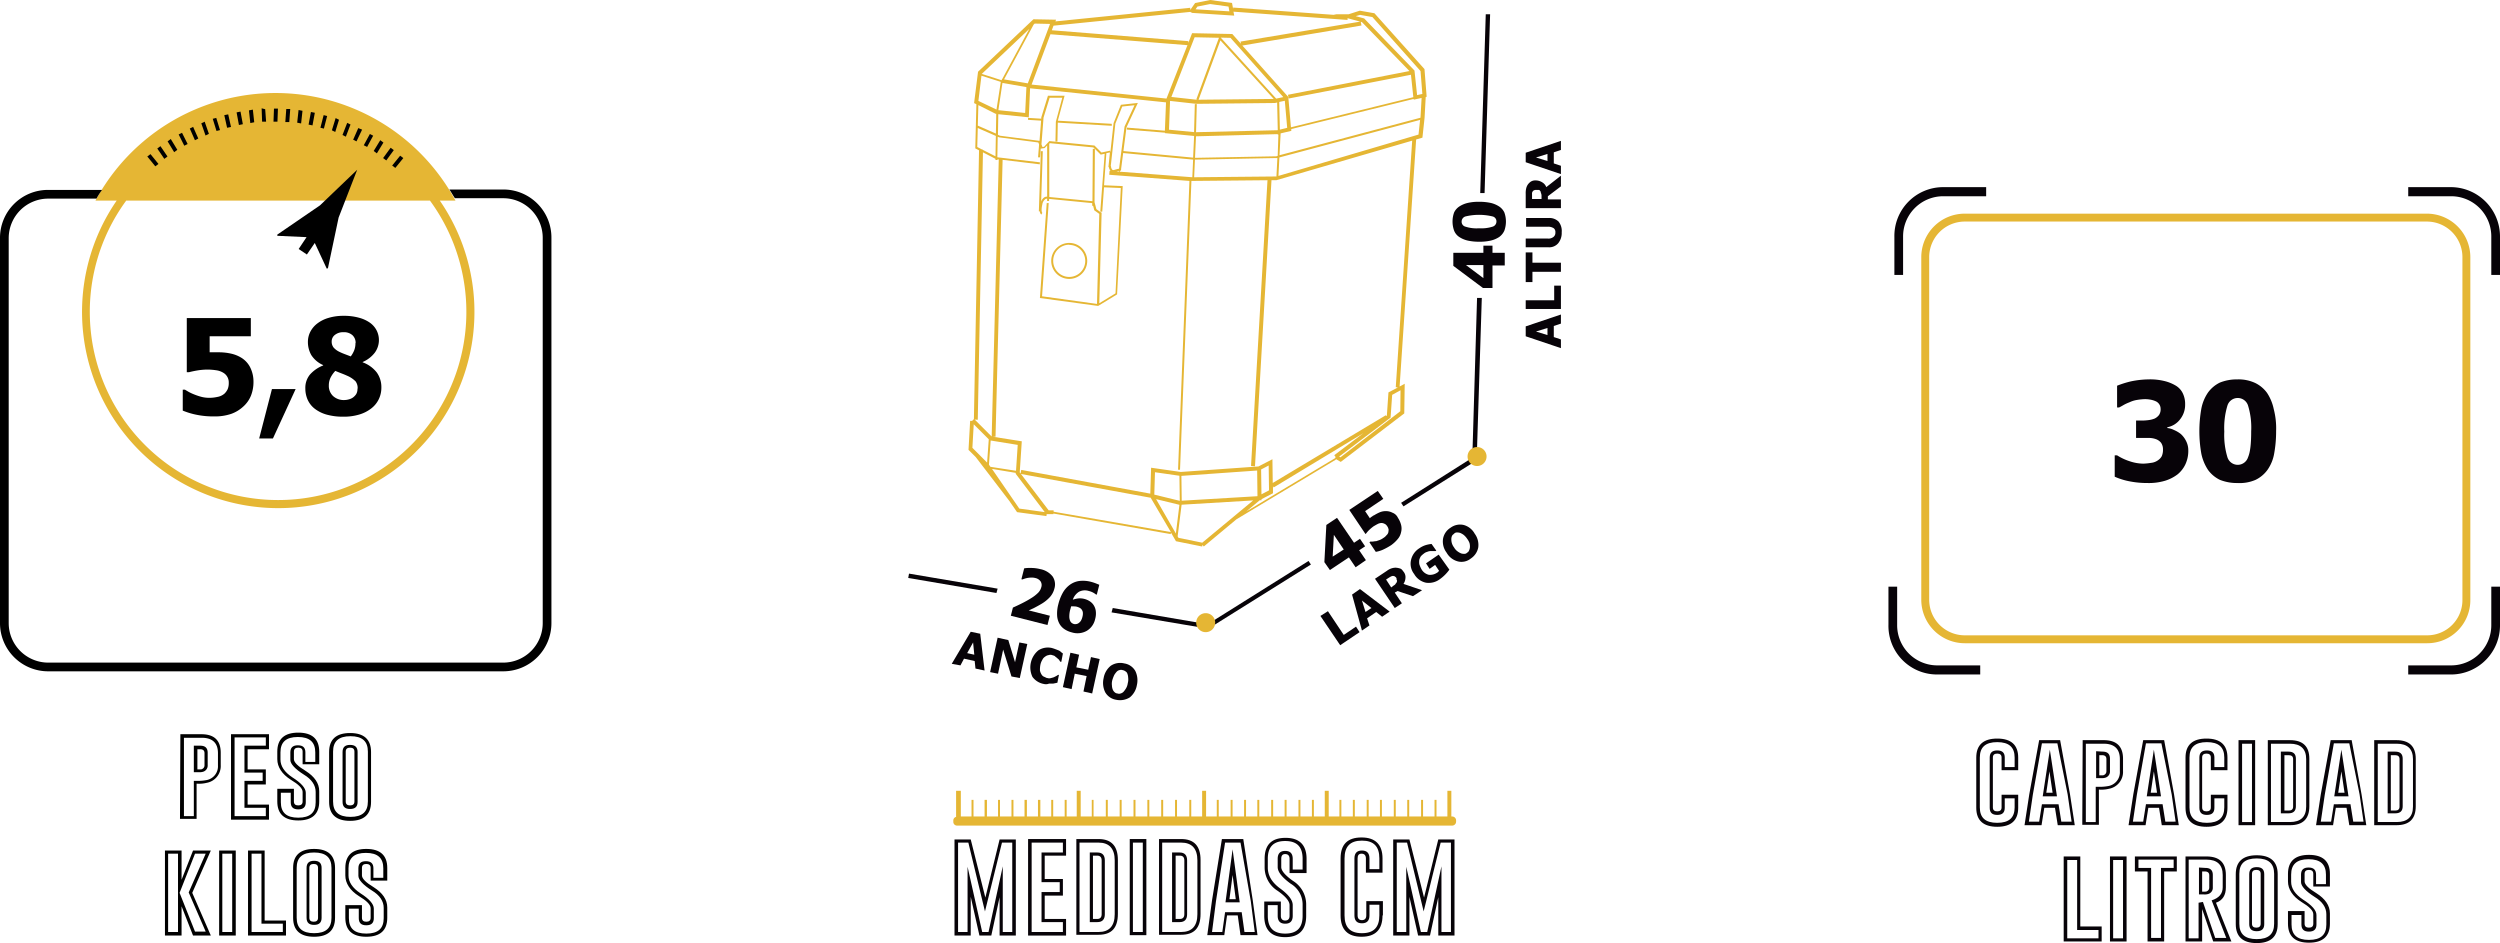<svg id="Capa_1" data-name="Capa 1" xmlns="http://www.w3.org/2000/svg" width="632" height="238.41" viewBox="0 0 632 238.41"><title>medidas-maletas-ALUMINIO</title><polygon points="305.3 157.81 281.3 153.71 281 154.81 305.3 158.91 305.5 158.91 331.4 142.71 330.8 141.81 305.3 157.81" fill="#070308"/><polygon points="372.2 115.71 354.2 127.11 354.8 128.01 373.1 116.51 373.3 116.41 374.6 75.31 373.4 75.31 372.2 115.71" fill="#070308"/><path d="M307.8,161.5a2.4,2.4,0,1,0,2.4,2.4A2.39,2.39,0,0,0,307.8,161.5Z" transform="translate(-3 -6.49)" fill="#e5b634"/><path d="M376.4,119.5a2.4,2.4,0,1,0,2.4,2.4A2.39,2.39,0,0,0,376.4,119.5Z" transform="translate(-3 -6.49)" fill="#e5b634"/><path d="M258.16,133.13l1.95,2.83,7.42,1,.07-.5h1.7v-.15l29.66,5.2.06-.38,1.26,2.18,6.62,1.34.08-.41.34.4,8.25-6.87,25.16-15.1-.11-.18,1.32.77L358,111l.11-7.5-1.29.71L361,41.75l1.59-.46.54-5,.29-5.28.24-.05-.55-7L350.46,9.84l-3.7-.65-2.84.91h-3.79l.71.19L314.74,8.4l0,.4-.28-1.55-5.55-.76-3.78.76L303.9,9l0-.54-34.09,3.44.16-.43-5.72-.11-14,13.26-1,7.93.58.28L249.55,44l.95.49-1.3,68,0-.05-.45.45-.5,0-.41,7.33,1.82,1.81Zm-9-19.38,3.8,3.8-.42,5.88-3.72-3.73Zm10.69,11.75-6.47-1-.37-.55.43-6.1,6.84,1.11Zm-6.07-.47,6,1v.24l7.33,9.68-6.43-.89Zm15.57,10.82,0,.25v-.6h-1.25l-7-9.19,32.73,6,0-.1L299,141Zm52.46-10.68,1.91-1,.09,6.28-1.91,1Zm-1,.27.08,6.49-19.15,1.14-.08-6.28Zm-19.65,1.32.09,6.34h0l-6.44-1.57.17-5.66Zm0,7.34-.9,7.26-5-8.69,5.89,1.43Zm5.77,9.58-6-1.22-.22-.38,1-8L319.8,133Zm33.54-21.34,0,0-22.4,13.44,3.39-2.83.45,0v-.27l2.9-1.5,0-1.77.18.3L347.66,116l-7.36,5.56.36.48ZM357,110.45,341.86,122.1l-.32-.19,13-9.85.4-5.75,2.11-1.16Zm-.63-6L354,105.69l-.4,5.85-.16.12-.12-.19-28.57,17.11-.08-6-3.53,1.83-19.64,1.39-7.5-1.07-.2,6.55-32.63-6-.17.92-.21-.28.52-7.87L254,116.9h.67l1.79-70,9.38,1.13.06-.5-10.77-1.28.09-5.19.35.15,9.92,1.3.19.5-.26,3.25.5,0,.17-2.19,0,0,1-.15.63-.67V56.2a1.34,1.34,0,0,0-.63.13,2,2,0,0,0-.89,1.15l.42-12.77-.5,0-.5,15.2h.23c.08.6.33.78.41.82l.24-.43s-.41-.35,0-2.13a2,2,0,0,1,.8-1.37.68.68,0,0,1,.41-.09v.6h.5v-.54l10.9,1.07v.67h.23l.3,1.15,1.26.9-.58,22.76-13.89-1.93,1.68-23.56-.5,0-1.72,24,14.72,2,4.79-2.92,1.42-27.38-4.72-.2.59-8.12.9-.19-.38,3.72.12,0a1.67,1.67,0,0,0,.41.93l-.24,0-.08,1,20.27,1.56-2.88,73,.5,0,2.88-73h.07l19.16-.18-4.16,72.25,1,.06,4.17-72.32h1.24L360,42.05l-4.15,62.32Zm-100.08-78,0,.15-.09.17-5-1.6,12-11.37-6.83,12.66Zm.13,1,6.05,1.06,0,.11-.31,6.43-6.77-.71Zm6.66,8.7.32-7.25,0-.09,34.37,3.56-.29,7.16-9.59-.78,0,.5,9.61.78v.12l7.37.71-.25,5.48L287,44.68l.78-6,2.87-6.17-4.29.47-1.85,4.64-.8,7.27h0V45l-.09-.42-2.17.47-1.77-1.77-11.29-1.11h-.12l-1.32,1.42-.42.06-.25-.67.53-6.78,1.54-5h3.19l-1.62,6.05-.1,5h.5l.09-4.76,13.65.8,0-.5L270.42,37l1.71-6.31h-4.21l-1.67,5.43-.06.74,0-.37-3.3-.2,0,.5,3.3.2-.4,5.11-10-1.3-.51-.23.09-5.21Zm5.48-21,34.63,2.76-5.3,13.5-34.1-3.54ZM328.8,31.39l30.89-6,.6,5.67-30.94,7.61L328.68,31,317.06,18l30.12-5.06L347,12l.31.09,12,12.36-30.71,6ZM325.63,51.1l-20.75.2.2-4.46,20.68-.4.16,0-.24,4.69ZM286,49.89l.45-.45-.05-.1.54-4.16,17.68,1.66-.2,4.46h0Zm-1.83-4.77h0l.79-7.37,1.74-4.33,3.11-.33-2.52,5.39-1.39,10.67c-.23,0-.61.13-1.25.3a.51.51,0,0,1-.46-.05,1.32,1.32,0,0,1-.32-.91h-.07Zm1.68,4.56,0,.19-.59,0ZM325.7,46l-20.6.39.25-5.44L326,40.4h0v.12h.18L326,45.88ZM298.79,32l6.61.74,19.9-.21.56-.12.16,7-.09,0-20.57.5.19-7.09-.5,0-.19,7.07-6.34-.61ZM306,31.7l5.52-15L325,31.5Zm20.55,7.56-.16-7,1.41-.29.6,6.83Zm.87-8.22-1.8.38L311.6,16l2.47.06Zm-21.69.66h-.24L299.12,31,305,15.91l6.15.13-5.72,15.57ZM281.15,60l.5,0,.45-6.16,4.24.18L285,80.65l-4.1,2.5.59-22.94h-.14l-1.19-.85-.46-1.76.09-13.49,1.47,1.47,1-.22Zm-12.9-17.16.15-.16,11,1.08.36.36h-.5l-.09,13.23-10.91-1.06Zm57.94,8.12.24-4.67L362,36.8l-.4,3.71ZM362.1,36.25v0l-35.64,9.48.28-5.52,2.7-.64,0-.46,30.94-7.61,0,.19,2-.44Zm-15.27-26,3.11.55,12.17,13.65.46,5.79-1.33.29-.66-6.21L347.86,11.15l-2.14-.58ZM305.7,8.15l3.22-.64,4.65.64.22,1.21-8.55-.52ZM303.89,9.5l.49.25,10.63.69-.19-1,28.84,2.09,0-.44,3.19.87L316.62,17l.09.54-2.18-2.45-10.17-.21-.95,2.44,0-.43-34.51-2.75.43-1.16ZM262.83,27.56l-6-1,7.47-13.85.27-.26,3.88.09Zm-11.72-1.93L256,27.19l-1.09,7L250.34,32Zm3.57,9.62.17,0-.09,5-4.57-2,.14-5.19Zm-4.5,3.6,4.57,2L254.66,46,251.5,44.4v-.09h-.18l-1.27-.66Zm0,73.76L251.49,45l3.16,1.64v.3h.5v-.15l.34,0-1.79,70h-.06l-4.24-4.24Z" transform="translate(-3 -6.49)" fill="#e5b634"/><path d="M273.3,77a4.55,4.55,0,1,0-4.55-4.55A4.55,4.55,0,0,0,273.3,77Zm0-8.6a4.05,4.05,0,1,1-4.05,4.05A4.06,4.06,0,0,1,273.3,68.35Z" transform="translate(-3 -6.49)" fill="#e5b634"/><path d="M370.1,212.9h-.2v-6.5h-1v6.5h-2.75v-4.2h-.5v4.2h-2.9v-4.2h-.5v4.2h-3v-4.2h-.5v4.2h-2.9v-4.2h-.5v4.2h-3v-4.2h-.5v4.2H349v-4.2h-.5v4.2h-3v-4.2H345v4.2h-2.9v-4.2h-.5v4.2H338.9v-6.5h-1v6.5h-2.75v-4.2h-.5v4.2h-2.9v-4.2h-.5v4.2h-3v-4.2h-.5v4.2h-2.9v-4.2h-.5v4.2h-3v-4.2h-.5v4.2H318v-4.2h-.5v4.2h-2.9v-4.2h-.5v4.2h-3v-4.2h-.5v4.2H307.9v-6.5h-1v6.5h-2.75v-4.2h-.5v4.2h-3.1v-4.2h-.5v4.2h-3v-4.2h-.5v4.2h-3v-4.2h-.5v4.2h-3v-4.2h-.5v4.2h-3v-4.2h-.5v4.2h-3v-4.2h-.5v4.2h-3.1v-4.2H279v4.2H276.2v-6.5h-1v6.5h-2.55v-4.2h-.5v4.2h-2.9v-4.2h-.5v4.2H266v-4.2h-.6v4.2h-2.8v-4.2H262v4.2h-2.8v-4.2h-.5v4.2h-2.9v-4.2h-.5v4.2h-2.8v-4.2h-.6v4.2h-2.8v-4.2h-.5v4.2H245.9v-6.5h-1.2V213a.94.94,0,0,0-.7,1v.2a.94.94,0,0,0,1,1H370.1a1,1,0,0,0,1-1v-.2A1,1,0,0,0,370.1,212.9Z" transform="translate(-3 -6.49)" fill="#e5b634"/><path d="M388.7,91.5l8.9,3V92.3l-1.8-.6V88.9l1.8-.6V86l-8.9,3Zm5.5-2.1v1.8l-2.9-.9Z" transform="translate(-3 -6.49)" fill="#070308"/><polygon points="392.9 75.91 385.7 75.91 385.7 78.11 394.6 78.11 394.6 72.21 392.9 72.21 392.9 75.91" fill="#070308"/><polygon points="387.4 63.81 385.7 63.81 385.7 71.31 387.4 71.31 387.4 68.71 394.6 68.71 394.6 66.41 387.4 66.41 387.4 63.81" fill="#070308"/><path d="M396.9,68a4.1,4.1,0,0,0,.9-2.8,3.78,3.78,0,0,0-.8-2.7,3.33,3.33,0,0,0-2.5-.9h-5.7v2.2h5.6a2.59,2.59,0,0,1,1.4.4,1.25,1.25,0,0,1,.4,1.1,1.29,1.29,0,0,1-.5,1.1,2,2,0,0,1-1.4.4h-5.6V69h5.7A3,3,0,0,0,396.9,68Z" transform="translate(-3 -6.49)" fill="#070308"/><path d="M397.6,56.9h-3.3v-.8l3.3-2.5V50.9l-3.7,2.9a2.34,2.34,0,0,0-1-1.2,3.1,3.1,0,0,0-1.7-.5,2.13,2.13,0,0,0-1.2.3,3,3,0,0,0-.8.8,3,3,0,0,0-.4,1,5.28,5.28,0,0,0-.1,1.3v3.6h8.9Zm-4.9-.1h-2.4V55.5a.75.75,0,0,1,.1-.5.78.78,0,0,1,.4-.4,1.27,1.27,0,0,1,.6-.1h.6c.2,0,.3.2.4.3s.1.4.2.6a2,2,0,0,1,.1.8Z" transform="translate(-3 -6.49)" fill="#070308"/><path d="M397.6,48.4l-1.8-.6V45l1.8-.6V42.1l-8.9,3v2.4l8.9,3Zm-3.4-1.2-2.9-.9,2.9-.9Z" transform="translate(-3 -6.49)" fill="#070308"/><path d="M246.7,173l2.7.6.2,1.9,2.3.5-1.1-9.3-2.4-.5-4.8,8.1,2.2.4Zm2.3-4.1.3,3.1-1.8-.4Z" transform="translate(-3 -6.49)" fill="#070308"/><polygon points="256.6 167.41 254.9 161.81 252.2 161.21 250.3 169.91 252.3 170.31 253.6 164.21 255.7 171.01 257.8 171.41 259.7 162.81 257.7 162.41 256.6 167.41" fill="#070308"/><path d="M266.9,179.4a2,2,0,0,0,1.3-.1h.8a1.7,1.7,0,0,0,.7-.1c.2,0,.4-.1.6-.1l.4-2h-.2c-.2.1-.3.2-.5.3l-.6.3a6.37,6.37,0,0,1-.7.2,1.39,1.39,0,0,1-.9,0c-.3,0-.5-.2-.8-.3a1.34,1.34,0,0,1-.7-.6,3,3,0,0,1-.4-1,7.08,7.08,0,0,1,.1-1.4,3.92,3.92,0,0,1,.5-1.3,1.85,1.85,0,0,1,.7-.8,1.8,1.8,0,0,1,.9-.4,1.39,1.39,0,0,1,.9,0c.2.1.5.1.7.3s.4.3.6.5.4.3.5.5.2.3.3.4h.2l.4-2.1c-.1-.1-.3-.2-.5-.4a2.09,2.09,0,0,0-.6-.4c-.3-.1-.5-.2-.8-.3a9.44,9.44,0,0,0-.9-.3,4.41,4.41,0,0,0-3.4.6,5.6,5.6,0,0,0-1.5,6.7A4.57,4.57,0,0,0,266.9,179.4Z" transform="translate(-3 -6.49)" fill="#070308"/><polygon points="273.9 174.81 276.1 175.31 278 166.61 275.8 166.11 275.1 169.31 272.1 168.71 272.8 165.51 270.6 165.01 268.7 173.71 270.9 174.21 271.7 170.31 274.7 170.91 273.9 174.81" fill="#070308"/><path d="M290.4,179.7a5.35,5.35,0,0,0-.4-3.6,3.89,3.89,0,0,0-2.8-1.9,4.25,4.25,0,0,0-3.4.6,5.07,5.07,0,0,0-1.8,3.1,5.35,5.35,0,0,0,.4,3.6,3.89,3.89,0,0,0,2.8,1.9,4.68,4.68,0,0,0,3.4-.6A5.07,5.07,0,0,0,290.4,179.7Zm-2.3-.5a3.36,3.36,0,0,1-.5,1.4,5.55,5.55,0,0,1-.6.8,1.61,1.61,0,0,1-.7.4,1.1,1.1,0,0,1-.8,0,1.08,1.08,0,0,1-.7-.3,1.79,1.79,0,0,1-.5-.7,3,3,0,0,1-.2-1,3.44,3.44,0,0,1,.1-1.4,8.93,8.93,0,0,1,.5-1.3,5.55,5.55,0,0,1,.6-.8,1.27,1.27,0,0,1,.7-.4,1.1,1.1,0,0,1,.8,0,1.49,1.49,0,0,1,.7.3,1,1,0,0,1,.5.6,3,3,0,0,1,.2,1A3.44,3.44,0,0,1,288.1,179.2Z" transform="translate(-3 -6.49)" fill="#070308"/><polygon points="342.8 158.41 339.7 160.51 335.7 154.51 333.8 155.71 338.8 163.11 343.7 159.81 342.8 158.41" fill="#070308"/><path d="M344.8,156.8l2.5,9.1,1.9-1.3-.6-1.8,2.3-1.6,1.5,1.2,1.9-1.3-7.5-5.7Zm4.9,3.4-1.5,1-.9-2.9Z" transform="translate(-3 -6.49)" fill="#070308"/><path d="M357.8,151c-.3-.4-.5-.7-.9-.8a4.25,4.25,0,0,0-1.1-.2,3.59,3.59,0,0,0-1.1.2,4.07,4.07,0,0,0-1.1.6l-3,2,5,7.4,1.8-1.2-1.8-2.7.7-.4,3.9,1.3,2.3-1.5-4.7-1.6a3,3,0,0,0,.5-1.5A2.15,2.15,0,0,0,357.8,151Zm-1.7,2.6c0,.2-.2.3-.3.5s-.3.3-.6.5l-.5.4-1.3-2,.6-.4c.2-.1.3-.2.5-.3a1.69,1.69,0,0,1,.5-.2,1.08,1.08,0,0,1,.6.1c.1.1.3.2.4.4s0,.3.1.5A.45.45,0,0,1,356.1,153.6Z" transform="translate(-3 -6.49)" fill="#070308"/><path d="M362.2,147.1a5.72,5.72,0,0,1,.8-.7,2,2,0,0,1,.8-.4,2.35,2.35,0,0,1,.8-.2h1.3l.2-.1-1.2-1.7a8,8,0,0,0-1.5.3,5.89,5.89,0,0,0-1.6.8,4.68,4.68,0,0,0-2.1,3,4.2,4.2,0,0,0,.8,3.5,4.51,4.51,0,0,0,3,2.2,4.67,4.67,0,0,0,3.5-.9,10.18,10.18,0,0,0,2.4-2.4l-2.7-3.8-3.2,2.2.9,1.4,1.4-1,1,1.5c0,.1-.1.1-.2.2s-.1.2-.2.2a3.22,3.22,0,0,1-2.2.6,2.92,2.92,0,0,1-1.9-1.5,6.12,6.12,0,0,1-.5-1.2,4,4,0,0,1,0-1.1A3.55,3.55,0,0,1,362.2,147.1Z" transform="translate(-3 -6.49)" fill="#070308"/><path d="M373,139.2a4.05,4.05,0,0,0-3.3.7,4.11,4.11,0,0,0-1.9,2.8,4.67,4.67,0,0,0,.9,3.5,4.6,4.6,0,0,0,2.8,2.2,3.72,3.72,0,0,0,3.3-.7,4.34,4.34,0,0,0,1.9-2.8,4.77,4.77,0,0,0-.9-3.5A4.51,4.51,0,0,0,373,139.2Zm1.4,6.4a1,1,0,0,1-.5.6.91.91,0,0,1-.7.3,2.49,2.49,0,0,1-.8-.1,4.05,4.05,0,0,1-.9-.5,3,3,0,0,1-.9-1,3.38,3.38,0,0,1-.6-1.2,3.75,3.75,0,0,1-.1-1,1.88,1.88,0,0,1,.2-.8c.1-.2.3-.3.5-.5a.91.91,0,0,1,.7-.3,2.49,2.49,0,0,1,.8.1,4.05,4.05,0,0,1,.9.5,4.5,4.5,0,0,1,.9,1,4.07,4.07,0,0,1,.6,1.1,3.4,3.4,0,0,1,.1,1A2.35,2.35,0,0,1,374.4,145.6Z" transform="translate(-3 -6.49)" fill="#070308"/><polygon points="376.7 3.61 375.6 3.61 374.2 48.81 375.3 48.81 376.7 3.61" fill="#070308"/><polygon points="252.2 148.81 229.8 145.01 229.6 146.11 251.9 149.91 252.2 148.81" fill="#070308"/><path d="M252.1,233.4l-3.7-14.7h-4.1V243h4.1v-9.8l2.2,9.8h3l2.1-9.7V243h4.1V218.7h-4.1Zm6.8-13.9v22.6h-2.4V225.5l-3.6,16.6h-1.6l-3.7-16.5v16.5h-2.4V219.5h2.6l4.2,17.4,4.3-17.4Z" transform="translate(-3 -6.49)" fill="#070308"/><path d="M262.9,243h9.6v-4.2h-5.4v-5.9h4.6v-4.2h-4.6v-5.9h5.4v-4.2h-9.6Zm.9-23.5h7.9V222h-5.4v7.5h4.6V232h-4.6v7.6h5.4v2.5h-7.9Z" transform="translate(-3 -6.49)" fill="#070308"/><path d="M280.7,218.6h-5.6v24.2h5.6c3.3,0,4.9-1.7,4.9-5.3V223.9C285.6,220.4,284,218.6,280.7,218.6Zm4.1,19c0,3-1.4,4.5-4.1,4.5h-4.8V219.5h4.8c2.7,0,4.1,1.5,4.1,4.5Z" transform="translate(-3 -6.49)" fill="#070308"/><path d="M280.4,222h-1.9v17.6h1.9c1.3,0,1.9-.7,1.9-2V224C282.3,222.7,281.7,222,280.4,222Zm1.1,15.6c0,.8-.4,1.2-1.1,1.2h-1.1v-16h1.1c.7,0,1.1.4,1.1,1.2Z" transform="translate(-3 -6.49)" fill="#070308"/><path d="M288.6,242.9h4.2V218.6h-4.2Zm.8-23.4h2.5v22.6h-2.5Z" transform="translate(-3 -6.49)" fill="#070308"/><path d="M301.6,218.6H296v24.2h5.6c3.3,0,4.9-1.7,4.9-5.3V223.9C306.5,220.4,304.9,218.6,301.6,218.6Zm4.1,19c0,3-1.4,4.5-4.1,4.5h-4.8V219.5h4.8c2.7,0,4.1,1.5,4.1,4.5Z" transform="translate(-3 -6.49)" fill="#070308"/><path d="M301.2,222h-1.9v17.6h1.9c1.3,0,1.9-.7,1.9-2V224C303.1,222.7,302.5,222,301.2,222Zm1.2,15.6c0,.8-.4,1.2-1.1,1.2h-1.1v-16h1.1c.7,0,1.1.4,1.1,1.2Z" transform="translate(-3 -6.49)" fill="#070308"/><path d="M312.8,234.6h3.6l-1.8-13.4Zm2.6-.8h-1.6l.8-6.1Z" transform="translate(-3 -6.49)" fill="#070308"/><path d="M317.3,218.6h-5.4l-2.5,15.5-1.2,8.8h4.3l.7-5h2.7l.7,5h4.3l-1.2-8.8Zm.3,23.5-.7-5h-4.2l-.7,5h-2.6l1-7.8,2.3-14.8h3.9l2.6,14.8,1,7.8Z" transform="translate(-3 -6.49)" fill="#070308"/><path d="M328,218.3c-3.5,0-5.3,1.7-5.3,5.3v2.3a7,7,0,0,0,3.3,5.8q3,2.1,3,3.6V238c0,.8-.4,1.2-1.1,1.2s-1.1-.4-1.1-1.2v-3.6h-4.2V238c0,3.6,1.8,5.4,5.3,5.4s5.3-1.8,5.3-5.4v-3a7,7,0,0,0-3.3-5.8c-2-1.4-3-2.6-3-3.5v-2.1c0-.8.3-1.2,1-1.2s1.1.4,1.1,1.2v3.6h4.3v-3.6C333.3,220.1,331.5,218.3,328,218.3Zm4.3,8h-2.5v-2.7c0-1.3-.6-2-1.9-2s-1.9.7-1.9,2v2.1q0,1.8,3.3,4.2a6.11,6.11,0,0,1,3,5.1v3c0,3-1.4,4.5-4.4,4.5s-4.4-1.5-4.4-4.5v-2.7H326V238c0,1.3.6,2,1.9,2s1.9-.7,1.9-2v-2.7c0-1.3-1.1-2.7-3.3-4.3-2-1.5-3-3.2-3-5.2v-2.2c0-3,1.4-4.5,4.4-4.5s4.4,1.5,4.4,4.5Z" transform="translate(-3 -6.49)" fill="#070308"/><path d="M348.4,237.9c0,.8-.4,1.2-1.1,1.2s-1.1-.4-1.1-1.2V223.5c0-.8.3-1.2,1-1.2s1.1.4,1.1,1.2v3.6h4.2v-3.6c0-3.5-1.8-5.3-5.3-5.3s-5.3,1.7-5.3,5.3v14.4c0,3.6,1.8,5.4,5.3,5.4s5.3-1.8,5.3-5.4h.1v-3.6h-4.2Zm.8,0v-2.7h2.5v2.7c0,3-1.4,4.5-4.4,4.5s-4.4-1.5-4.4-4.5V223.5c0-3,1.4-4.5,4.4-4.5s4.4,1.5,4.4,4.5v2.7h-2.5v-2.7c0-1.3-.6-2-1.9-2s-1.9.7-1.9,2v14.4c0,1.3.6,2,1.9,2S349.2,239.2,349.2,237.9Z" transform="translate(-3 -6.49)" fill="#070308"/><path d="M363,233.4l-3.7-14.7h-4.1V243h4.1v-9.8l2.2,9.8h3l2.1-9.7V243h4.1V218.7h-4.1Zm6.8-13.9v22.6h-2.4V225.5l-3.6,16.6h-1.6l-3.7-16.5v16.5h-2.4V219.5h2.6l4.2,17.4,4.3-17.4Z" transform="translate(-3 -6.49)" fill="#070308"/><path d="M380.3,68.6H378v1.8h-7.6v3.3l7.5,5.6h2.4V73.6h3.1V70.4h-3.1ZM378,76.8l-4.4-3.3H378Z" transform="translate(-3 -6.49)" fill="#070308"/><path d="M382,58.7a6.67,6.67,0,0,0-2.1-.9,13.86,13.86,0,0,0-3-.3,12.31,12.31,0,0,0-2.9.3,6.67,6.67,0,0,0-2.1.9,3.74,3.74,0,0,0-1.3,1.5,6.81,6.81,0,0,0,0,4.6,3.44,3.44,0,0,0,1.3,1.6,6.67,6.67,0,0,0,2.1.9,13.22,13.22,0,0,0,3,.3,12.31,12.31,0,0,0,2.9-.3,6.67,6.67,0,0,0,2.1-.9,4,4,0,0,0,1.3-1.6,6.81,6.81,0,0,0,0-4.6A3.74,3.74,0,0,0,382,58.7Zm-1.7,5.1a9.43,9.43,0,0,1-3.4.4,9.09,9.09,0,0,1-3.4-.4,1.27,1.27,0,0,1-1-1.3,1.35,1.35,0,0,1,1-1.3,14.65,14.65,0,0,1,6.8,0,1.27,1.27,0,0,1,1,1.3A1.35,1.35,0,0,1,380.3,63.8Z" transform="translate(-3 -6.49)" fill="#070308"/><path d="M344,147.4l1.7,2.5,2.6-1.8-1.7-2.5,1.5-1-1.3-1.9-1.5,1-4.3-6.3-2.7,1.8-.5,9.4,1.4,2Zm-3.8-5.7,2.5,3.7-2.8,1.8Z" transform="translate(-3 -6.49)" fill="#070308"/><path d="M348.4,141.3a6.47,6.47,0,0,1,.8-.9,10.63,10.63,0,0,1,1.1-.9c.2-.1.5-.3.9-.5a2.28,2.28,0,0,1,1.1-.3,1.85,1.85,0,0,1,.7.2,1.33,1.33,0,0,1,.6.5,2,2,0,0,1,.4.8c.1.2,0,.5,0,.7a1.38,1.38,0,0,1-.5.9,2.7,2.7,0,0,1-.8.7,4.05,4.05,0,0,1-.9.5l-.9.3c-.4,0-.7.1-.9.1h-.6l-.2.2,1.6,2.4a7.67,7.67,0,0,0,1.7-.5,16.37,16.37,0,0,0,2.2-1.2,8.83,8.83,0,0,0,1.7-1.6,3.81,3.81,0,0,0,.8-1.7,3.65,3.65,0,0,0,0-1.8,5.83,5.83,0,0,0-.8-1.8,2.45,2.45,0,0,0-1.4-1.3,3.53,3.53,0,0,0-1.7-.4,4,4,0,0,0-1.5.3,10.93,10.93,0,0,0-1.5.8c-.2,0-.3.2-.5.3s-.4.3-.5.4l-1.2-1.8,4.6-3.1-1.4-2-7.2,4.8,4.1,6.1Z" transform="translate(-3 -6.49)" fill="#070308"/><g style="isolation:isolate"><path d="M267.8,164.5l-9.26-2.35.52-2.06c.94-.42,1.8-.83,2.56-1.22s1.45-.78,2.05-1.16a9.33,9.33,0,0,0,1.77-1.37,3.13,3.13,0,0,0,.8-1.41,1.73,1.73,0,0,0-.19-1.48,2.17,2.17,0,0,0-1.34-.84,3.4,3.4,0,0,0-.94-.11,6.41,6.41,0,0,0-.95.08,6.25,6.25,0,0,0-.83.21l-.54.19-.24-.06.7-2.75a8.66,8.66,0,0,1,1.8-.1,9.49,9.49,0,0,1,2.25.29,5.23,5.23,0,0,1,3.14,1.86,3.61,3.61,0,0,1,.44,3.1,5,5,0,0,1-1.08,2.06,9.34,9.34,0,0,1-2.32,1.85c-.64.38-1.25.7-1.82,1l-1.26.57,5.34,1.35Z" transform="translate(-3 -6.49)" fill="#070308"/><path d="M279.85,163a4.6,4.6,0,0,1-2.09,2.95,4.76,4.76,0,0,1-3.79.41,5.88,5.88,0,0,1-1.88-.82,4,4,0,0,1-1.23-1.31,4.8,4.8,0,0,1-.62-2.15,9,9,0,0,1,.31-2.85,11.61,11.61,0,0,1,1.11-2.86,6.38,6.38,0,0,1,1.74-2,5.32,5.32,0,0,1,2.38-1,7.92,7.92,0,0,1,3.08.22,10.86,10.86,0,0,1,1.22.4c.4.16.68.27.82.34l-.63,2.49-.23-.06a4.89,4.89,0,0,0-.66-.44,4.51,4.51,0,0,0-1.13-.43,3.22,3.22,0,0,0-2.48.2,3.73,3.73,0,0,0-1.56,2,6.88,6.88,0,0,1,1.42-.32,4.37,4.37,0,0,1,1.5.13,4.68,4.68,0,0,1,1.23.51,3.45,3.45,0,0,1,.93.8,3.63,3.63,0,0,1,.7,1.57A5.08,5.08,0,0,1,279.85,163Zm-4.16,1a2.43,2.43,0,0,0,.55-.56,3.64,3.64,0,0,0,.41-1.06,3.06,3.06,0,0,0,.1-1,1.56,1.56,0,0,0-.82-1.24,4.25,4.25,0,0,0-.73-.28,3.22,3.22,0,0,0-.71-.08,4.11,4.11,0,0,0-.71,0,2.83,2.83,0,0,1-.08.28c0,.13-.08.29-.13.49a6.6,6.6,0,0,0-.25,1.79,2.81,2.81,0,0,0,.22,1.12,1.34,1.34,0,0,0,.41.52,1.82,1.82,0,0,0,.56.27,1.65,1.65,0,0,0,.59,0A1.31,1.31,0,0,0,275.69,164Z" transform="translate(-3 -6.49)" fill="#070308"/></g><path d="M616.6,169.1H499.7a11,11,0,0,1-11-11V71.5a11,11,0,0,1,11-11H616.5a11,11,0,0,1,11,11V158a10.89,10.89,0,0,1-10.9,11.1ZM499.7,62.5a9,9,0,0,0-9,9v86.6a9,9,0,0,0,9,9H616.6a8.91,8.91,0,0,0,8.9-9.08V71.5a9,9,0,0,0-9-9Z" transform="translate(-3 -6.49)" fill="#e5b634"/><path d="M622.8,53.8h-11v2.3h11a10.16,10.16,0,0,1,10,10.3V76H635V66.4A12.47,12.47,0,0,0,622.8,53.8Z" transform="translate(-3 -6.49)" fill="#070308"/><path d="M556.2,120.4a5.14,5.14,0,0,0-.6-2.5,5.86,5.86,0,0,0-1.3-1.7,7.54,7.54,0,0,0-1.7-1,4.8,4.8,0,0,0-1.7-.5v-.2a5.3,5.3,0,0,0,3.3-2.1,5.86,5.86,0,0,0,1.2-3.7,6.09,6.09,0,0,0-.6-2.8,4.56,4.56,0,0,0-1.9-2,10.23,10.23,0,0,0-2.8-1.1,15.09,15.09,0,0,0-3.9-.4,23,23,0,0,0-4.5.5,24.63,24.63,0,0,0-3.5,1.1v5.5h.5c.2-.1.6-.3,1.1-.6a10.09,10.09,0,0,1,1.5-.7,7,7,0,0,1,1.9-.6,13.66,13.66,0,0,1,1.9-.2,7.08,7.08,0,0,1,1.4.1,5.73,5.73,0,0,1,1.4.4,2.08,2.08,0,0,1,1.3,1.9,2.54,2.54,0,0,1-.4,1.6,3.13,3.13,0,0,1-1.1.9,6.22,6.22,0,0,1-1.6.4,13.42,13.42,0,0,1-2.1.1h-1v4.4h3.1a5.41,5.41,0,0,1,1.9.3,3,3,0,0,1,1.3.9,2.86,2.86,0,0,1,.5,1.7,4,4,0,0,1-.3,1.7,2.84,2.84,0,0,1-.9,1,3.59,3.59,0,0,1-1.8.7,15,15,0,0,1-2,.2,11.09,11.09,0,0,1-3.4-.6,13.54,13.54,0,0,1-3.2-1.5h-.6V127a17,17,0,0,0,3.4,1.1,23.4,23.4,0,0,0,5,.5,14.18,14.18,0,0,0,4.4-.6,10.1,10.1,0,0,0,3.1-1.6,7.27,7.27,0,0,0,2-2.6A8,8,0,0,0,556.2,120.4Z" transform="translate(-3 -6.49)" fill="#070308"/><path d="M561.2,125.3a8.06,8.06,0,0,0,3,2.5,11.69,11.69,0,0,0,4.5.8,10.08,10.08,0,0,0,4.5-.8,8.06,8.06,0,0,0,3-2.5,10.15,10.15,0,0,0,1.7-4.1,31,31,0,0,0,.5-5.7,19.25,19.25,0,0,0-.6-5.6,11.78,11.78,0,0,0-1.7-4.1,8.06,8.06,0,0,0-3-2.5,10,10,0,0,0-4.5-.9,11.52,11.52,0,0,0-4.4.8,8.06,8.06,0,0,0-3,2.5,10.78,10.78,0,0,0-1.7,4.1,32.74,32.74,0,0,0,0,11.4A11.78,11.78,0,0,0,561.2,125.3Zm4.9-16.3a2.73,2.73,0,0,1,5.2,0,18.92,18.92,0,0,1,.8,6.5c0,3-.2,5.2-.8,6.6a2.73,2.73,0,0,1-5.2,0,19.33,19.33,0,0,1-.8-6.5A19.61,19.61,0,0,1,566.1,109Z" transform="translate(-3 -6.49)" fill="#070308"/><path d="M484.1,66.4a10.16,10.16,0,0,1,10-10.3h11V53.8h-11a12.34,12.34,0,0,0-12.2,12.6V76h2.2Z" transform="translate(-3 -6.49)" fill="#070308"/><path d="M632.8,154.8v9.6a10.16,10.16,0,0,1-10,10.3h-11V177h11A12.4,12.4,0,0,0,635,164.4v-9.6Z" transform="translate(-3 -6.49)" fill="#070308"/><path d="M503.6,174.7h-11a10.16,10.16,0,0,1-10-10.3v-9.6h-2.2v9.6A12.28,12.28,0,0,0,492.6,177h11Z" transform="translate(-3 -6.49)" fill="#070308"/><path d="M507.9,193.2c-3.5,0-5.3,1.6-5.3,4.8v12.7c0,3.2,1.8,4.8,5.3,4.8s5.3-1.6,5.3-4.8v-3.3H509v3.2c0,.7-.4,1-1.1,1s-1.1-.3-1.1-1V198c0-.7.4-1,1.1-1s1.1.3,1.1,1v3.2h4.2V198C513.2,194.8,511.4,193.2,507.9,193.2Zm4.4,7.2h-2.5V198c0-1.2-.6-1.8-1.9-1.8s-1.9.6-1.9,1.8v12.7c0,1.2.6,1.8,1.9,1.8s1.9-.6,1.9-1.8v-2.4h2.5v2.3c0,2.6-1.4,3.9-4.4,3.9s-4.4-1.3-4.4-3.9V198c0-2.6,1.4-3.9,4.4-3.9s4.4,1.3,4.4,3.9Z" transform="translate(-3 -6.49)" fill="#070308"/><path d="M526.3,207.3l-2.5-13.7h-5.3L516,207.3l-1.2,7.8h4.3l.7-4.4h2.7l.7,4.4h4.3Zm-2.9,2.5h-4.2l-.7,4.4h-2.6l1-6.8,2.3-13h3.9l2.6,12.9,1,6.9h-2.6Z" transform="translate(-3 -6.49)" fill="#070308"/><path d="M519.4,207.8H523L521.2,196Zm.9-.9.8-5.4.8,5.4Z" transform="translate(-3 -6.49)" fill="#070308"/><path d="M534.5,196.5l-1.6-.1v6.8h1.2a3.11,3.11,0,0,0,1.1-.1,1.63,1.63,0,0,0,1.2-1.7v-3.1C536.4,197.1,535.8,196.5,534.5,196.5Zm1,5a1,1,0,0,1-.6.9c-.1.1-.4.1-.8.1h-.4v-5.1h.7c.7,0,1.1.3,1.1,1Z" transform="translate(-3 -6.49)" fill="#070308"/><path d="M539.7,201.4v-3.1c0-3.1-1.6-4.7-4.9-4.7h-5.3l-.1,21.4h4.2v-8.9h.1a7.89,7.89,0,0,0,2.4-.2A4.32,4.32,0,0,0,539.7,201.4Zm-3.7,3.8a11.8,11.8,0,0,1-2.2.2h-1v8.9h-2.5V194.5h4.5c2.7,0,4.1,1.3,4.1,3.9v3.1A3.54,3.54,0,0,1,536,205.2Z" transform="translate(-3 -6.49)" fill="#070308"/><path d="M545.7,207.8h3.6L547.5,196Zm1-.9.8-5.4.8,5.4Z" transform="translate(-3 -6.49)" fill="#070308"/><path d="M550.1,193.6h-5.3l-2.5,13.7-1.2,7.8h4.3l.7-4.4h2.7l.7,4.4h4.3l-1.2-7.8Zm.3,20.6-.7-4.4h-4.2l-.7,4.4h-2.6l1-6.8,2.3-13h3.9l2.6,12.9,1,6.9Z" transform="translate(-3 -6.49)" fill="#070308"/><path d="M555.5,210.7c0,3.2,1.8,4.8,5.3,4.8s5.3-1.6,5.3-4.8v-3.3h-4.2v3.2c0,.7-.4,1-1.1,1s-1.1-.3-1.1-1V198c0-.7.4-1,1.1-1s1.1.3,1.1,1v3.2h4.2V198c0-3.2-1.8-4.8-5.3-4.8s-5.3,1.6-5.3,4.8Zm1-12.7c0-2.6,1.4-3.9,4.4-3.9s4.4,1.3,4.4,3.9v2.4h-2.5V198c0-1.2-.6-1.8-1.9-1.8s-1.9.6-1.9,1.8v12.7c0,1.2.6,1.8,1.9,1.8s1.9-.6,1.9-1.8v-2.4h2.5v2.3c0,2.6-1.4,3.9-4.4,3.9s-4.4-1.3-4.4-3.9Z" transform="translate(-3 -6.49)" fill="#070308"/><path d="M573.1,215.1V193.6h-4.2v21.5Zm-3.3-20.6h2.5v19.8h-2.5Z" transform="translate(-3 -6.49)" fill="#070308"/><path d="M576.3,215.1h5.6c3.3,0,4.9-1.6,4.9-4.8v-12c0-3.1-1.6-4.7-4.9-4.7h-5.6Zm.8-20.6h4.8c2.7,0,4.1,1.3,4.1,3.9v12c0,2.6-1.4,3.9-4.1,3.9h-4.8Z" transform="translate(-3 -6.49)" fill="#070308"/><path d="M583.4,210.3v-12c0-1.2-.6-1.8-1.9-1.8h-1.9v15.6h1.9C582.8,212.1,583.4,211.5,583.4,210.3Zm-.7.1c0,.7-.4,1-1.1,1h-1.1v-14h1.1c.7,0,1.1.3,1.1,1Z" transform="translate(-3 -6.49)" fill="#070308"/><path d="M597.5,193.6h-5.3l-2.5,13.7-1.2,7.8h4.3l.7-4.4h2.7l.7,4.4h4.3l-1.2-7.8Zm.4,20.6-.7-4.4H593l-.7,4.4h-2.6l1-6.8,2.3-13h3.9l2.6,12.9,1,6.9Z" transform="translate(-3 -6.49)" fill="#070308"/><path d="M593.1,207.8h3.6L594.9,196Zm2.6-.9h-1.6l.8-5.4Z" transform="translate(-3 -6.49)" fill="#070308"/><path d="M608.5,196.5h-1.9v15.6h1.9c1.3,0,1.9-.6,1.9-1.8v-12C610.4,197.1,609.8,196.5,608.5,196.5Zm1.1,13.9c0,.7-.4,1-1.1,1h-1.1v-14h1.1c.7,0,1.1.3,1.1,1Z" transform="translate(-3 -6.49)" fill="#070308"/><path d="M608.8,193.6h-5.6v21.5h5.6c3.3,0,4.9-1.6,4.9-4.8v-12C613.7,195.2,612.1,193.6,608.8,193.6Zm4.2,16.8c0,2.6-1.4,3.9-4.1,3.9h-4.8V194.5h4.8c2.7,0,4.1,1.3,4.1,3.9Z" transform="translate(-3 -6.49)" fill="#070308"/><path d="M528.9,223h-4.2v21.5h9.6v-3.8h-5.4Zm4.6,18.6v2.1h-7.9V223.9h2.5v17.7Z" transform="translate(-3 -6.49)" fill="#070308"/><path d="M536.4,244.5h4.2V223h-4.2Zm.8-20.6h2.5v19.8h-2.5Z" transform="translate(-3 -6.49)" fill="#070308"/><path d="M542.7,226.8h3.2v17.7h4.2V226.8h3.2V223H542.7Zm.9-3h8.9v2.1h-3.2v17.7h-2.5V225.9h-3.2Z" transform="translate(-3 -6.49)" fill="#070308"/><path d="M565.7,230.8v-3.1c0-3.1-1.6-4.7-4.9-4.7h-5.3v21.5h4.2v-8.2l2.8,8.2h4.6l-3.9-9.8C564.9,234.1,565.7,232.8,565.7,230.8Zm.1,12.8H563l-3.1-9.1-1.1.2v9h-2.5V223.8h4.5c2.7,0,4.1,1.3,4.1,3.9v3.1c0,1.6-.9,2.7-2.8,3.3Z" transform="translate(-3 -6.49)" fill="#070308"/><path d="M562.4,230.8v-3.1c0-1.2-.6-1.8-1.9-1.8l-1.6-.1v6.8h1.2a3.11,3.11,0,0,0,1.1-.1A1.63,1.63,0,0,0,562.4,230.8Zm-.9.1a1,1,0,0,1-.6.9c-.1.1-.4.1-.8.1h-.4v-5.1h.7c.7,0,1.1.3,1.1,1Z" transform="translate(-3 -6.49)" fill="#070308"/><path d="M573.5,222.7c-3.5,0-5.3,1.6-5.3,4.8v12.6c0,3.2,1.8,4.8,5.3,4.8s5.3-1.6,5.3-4.8V227.5C578.8,224.3,577,222.7,573.5,222.7Zm4.4,17.3c0,2.6-1.4,3.9-4.4,3.9s-4.4-1.3-4.4-3.9V227.4c0-2.6,1.4-3.9,4.4-3.9s4.4,1.3,4.4,3.9Z" transform="translate(-3 -6.49)" fill="#070308"/><path d="M573.5,225.7c-1.3,0-1.9.6-1.9,1.8v12.6c0,1.2.6,1.8,1.9,1.8s1.9-.6,1.9-1.8V227.5C575.4,226.3,574.8,225.7,573.5,225.7Zm1,14.3c0,.7-.4,1-1.1,1s-1.1-.3-1.1-1V227.4c0-.7.4-1,1.1-1s1.1.3,1.1,1Z" transform="translate(-3 -6.49)" fill="#070308"/><path d="M588.6,232.3q-3-1.8-3-3v-1.9c0-.7.4-1,1.1-1s1.1.3,1.1,1v3.2H592v-3.2c0-3.2-1.8-4.8-5.3-4.8s-5.3,1.6-5.3,4.8v1.9c0,2,1.2,3.8,3.4,5.2,2,1.2,3,2.2,3,3.1V240c0,.7-.4,1-1.1,1s-1.1-.3-1.1-1v-3.2h-4.2V240c0,3.2,1.8,4.8,5.3,4.8s5.3-1.6,5.3-4.8v-2.6C592,235.4,590.8,233.7,588.6,232.3Zm2.5,7.9c0,2.6-1.4,3.9-4.4,3.9s-4.4-1.3-4.4-3.9v-2.4h2.5v2.4c0,1.2.6,1.8,1.9,1.8s1.9-.6,1.9-1.8v-2.4c0-1.2-1.2-2.5-3.4-3.9q-3-2-3-4.5v-1.8c0-2.6,1.4-3.9,4.4-3.9s4.4,1.3,4.4,3.9V230h-2.5v-2.4c0-1.2-.6-1.8-1.9-1.8s-1.9.6-1.9,1.8v1.9c0,1,1.2,2.3,3.4,3.7,2,1.2,3,2.7,3,4.4Z" transform="translate(-3 -6.49)" fill="#070308"/><path d="M581.4,131.7" transform="translate(-3 -6.49)" fill="none" stroke="#e5b634" stroke-miterlimit="10" stroke-width="0.75"/><path d="M113.6,93.3" transform="translate(-3 -6.49)" fill="none" stroke="#e5b634" stroke-miterlimit="10" stroke-width="0.75"/><path d="M111.2,55.2" transform="translate(-3 -6.49)" fill="none" stroke="#e5b634" stroke-miterlimit="10" stroke-width="0.75"/><path d="M114.14,57.2h4a51.66,51.66,0,0,0-91,0h5.36a49.6,49.6,0,1,0,81.68,0ZM73.3,132.9A47.57,47.57,0,0,1,34.91,57.2h76.78A47.57,47.57,0,0,1,73.3,132.9Z" transform="translate(-3 -6.49)" fill="#e5b634"/><path d="M67.08,103a9.42,9.42,0,0,1-.64,3.52,7.5,7.5,0,0,1-2,2.8,8.84,8.84,0,0,1-3,1.8,12.72,12.72,0,0,1-4.33.64,21,21,0,0,1-4.68-.47,18.66,18.66,0,0,1-3.23-1V105h.55l1,.59a13.5,13.5,0,0,0,1.51.68,14.42,14.42,0,0,0,1.76.57,8.19,8.19,0,0,0,2,.22,9.65,9.65,0,0,0,2-.24,3.68,3.68,0,0,0,1.77-.86,4,4,0,0,0,.77-1.1,4,4,0,0,0,.27-1.62,2.81,2.81,0,0,0-1.27-2.45,4.67,4.67,0,0,0-2-.71,14.76,14.76,0,0,0-2-.16,16,16,0,0,0-2.61.21c-.85.14-1.58.3-2.2.46h-.53V86.89H66.41v4.6H56v4.06l1.18,0,1.05,0a14.3,14.3,0,0,1,3.24.35,8.48,8.48,0,0,1,2.64,1.09,6.09,6.09,0,0,1,2.16,2.42A8,8,0,0,1,67.08,103Z" transform="translate(-3 -6.49)"/><path d="M77.74,104.84,72,117.33H68.52l3.23-12.49Z" transform="translate(-3 -6.49)"/><path d="M99.41,104.48a6.68,6.68,0,0,1-.65,2.92,6.5,6.5,0,0,1-1.89,2.33,9.15,9.15,0,0,1-3,1.54,13.51,13.51,0,0,1-4.1.56,15.07,15.07,0,0,1-4.31-.56,8.8,8.8,0,0,1-3-1.54,6,6,0,0,1-1.72-2.27,7,7,0,0,1-.55-2.77,5.28,5.28,0,0,1,1.15-3.49,8.73,8.73,0,0,1,3.35-2.32v-.1a6.72,6.72,0,0,1-3-2.54,6.64,6.64,0,0,1-.85-3.32,5.56,5.56,0,0,1,.59-2.52,6.18,6.18,0,0,1,1.77-2.12A8.46,8.46,0,0,1,86,86.87a12.84,12.84,0,0,1,3.85-.54,14,14,0,0,1,3.93.49,8.62,8.62,0,0,1,2.76,1.27A5.45,5.45,0,0,1,98.2,90a5.4,5.4,0,0,1-.42,5.6A7.62,7.62,0,0,1,94.69,98v.09a7.92,7.92,0,0,1,3.57,2.58A6.36,6.36,0,0,1,99.41,104.48Zm-6,.26a2.85,2.85,0,0,0-.51-1.83,6.62,6.62,0,0,0-2.18-1.45c-.32-.15-.77-.34-1.37-.57s-1.12-.44-1.58-.64a7.21,7.21,0,0,0-1.14,1.58,4.41,4.41,0,0,0-.5,2.08,3.53,3.53,0,0,0,1.08,2.71,4,4,0,0,0,2.85,1,4.22,4.22,0,0,0,1.09-.16A3.18,3.18,0,0,0,92.2,107a3.37,3.37,0,0,0,.85-.88A2.61,2.61,0,0,0,93.37,104.74Zm-.51-11.53a2.59,2.59,0,0,0-.82-2,3.18,3.18,0,0,0-2.23-.74,3.33,3.33,0,0,0-2.17.67,2.06,2.06,0,0,0-.83,1.65,2.39,2.39,0,0,0,.5,1.58,4.69,4.69,0,0,0,1.55,1.11c.31.15.67.31,1.09.47s1,.38,1.68.64A6.44,6.44,0,0,0,92.56,95,4.92,4.92,0,0,0,92.86,93.21Z" transform="translate(-3 -6.49)"/><polygon points="40.06 41.45 38.04 38.96 37.24 39.56 39.26 42.05 40.06 41.45"/><polygon points="42.34 39.56 40.56 36.95 39.76 37.55 41.54 40.16 42.34 39.56"/><polygon points="44.83 37.87 43.17 35.14 42.37 35.74 44.03 38.47 44.83 37.87"/><rect x="48.83" y="40.11" width="0.95" height="3.18" transform="translate(-16.45 19.96) rotate(-26.57)"/><polygon points="50.13 35.02 48.82 32.07 47.98 32.49 49.28 35.45 50.13 35.02"/><polygon points="52.81 33.83 51.74 30.76 50.89 31.18 51.96 34.26 52.81 33.83"/><polygon points="55.62 32.89 54.67 29.81 53.78 30.03 54.73 33.11 55.62 32.89"/><polygon points="58.4 32.1 57.69 28.91 56.7 29.11 57.41 32.3 58.4 32.1"/><polygon points="61.39 31.4 60.8 28.21 59.81 28.41 60.4 31.6 61.39 31.4"/><polygon points="64.27 30.91 63.92 27.71 62.93 27.91 63.28 31.11 64.27 30.91"/><polygon points="67.27 30.76 67.04 27.61 66.14 27.38 66.26 30.76 67.27 30.76"/><polygon points="70.26 27.46 69.26 27.46 69.14 30.76 70.14 30.76 70.26 27.46"/><polygon points="73.37 27.56 72.37 27.56 72.13 30.86 73.13 30.86 73.37 27.56"/><polygon points="76.47 28.01 75.48 27.81 75.13 31.01 76.12 31.21 76.47 28.01"/><polygon points="79.59 28.51 78.6 28.31 78.01 31.5 79 31.7 79.59 28.51"/><polygon points="82.7 29.33 81.82 29.1 81 32.29 81.88 32.51 82.7 29.33"/><polygon points="85.7 30.28 84.85 29.85 83.9 32.94 84.75 33.36 85.7 30.28"/><polygon points="88.61 31.48 87.77 31.06 86.58 34.13 87.43 34.55 88.61 31.48"/><polygon points="91.54 32.77 90.57 32.38 89.28 35.32 90.12 35.74 91.54 32.77"/><polygon points="94.34 34.3 93.5 33.88 91.96 36.72 92.81 37.14 94.34 34.3"/><polygon points="96.93 36.04 96.13 35.44 94.47 38.17 95.27 38.77 96.93 36.04"/><polygon points="97.65 40.56 99.55 37.95 98.75 37.35 96.85 39.96 97.65 40.56"/><polygon points="99.94 42.45 101.96 39.96 101.16 39.36 99.14 41.85 99.94 42.45"/><path d="M73.1,66.1l7.4.34-2,3,2.08,1.39,2-2.92L85.6,74.4l.3-.1,2.7-12.8c1.6-4,3.1-8.1,4.7-12.1-3.1,3-6.3,6-9.4,9L73.1,65.8Z" transform="translate(-3 -6.49)"/><path d="M53.6,195H52v6.7h1.2a3.11,3.11,0,0,0,1.1-.1,1.63,1.63,0,0,0,1.2-1.7v-3.1C55.5,195.6,54.9,195,53.6,195Zm1.1,5a1,1,0,0,1-.6.9c-.1.1-.4.1-.8.1h-.4v-5.1h.7c.7,0,1.1.3,1.1,1Z" transform="translate(-3 -6.49)"/><path d="M58.8,196.8c0-3.1-1.6-4.7-4.9-4.7H48.6l-.1,21.4h4.2v-8.9h.1a7.89,7.89,0,0,0,2.4-.2,4.32,4.32,0,0,0,3.6-4.5Zm-.7,3.2a3.54,3.54,0,0,1-2.9,3.7,11.8,11.8,0,0,1-2.2.2H52v8.9H49.5V193H54c2.7,0,4.1,1.3,4.1,3.9Z" transform="translate(-3 -6.49)"/><path d="M71,195.9v-3.8H61.4v21.6H71v-3.8H65.6v-5.1h4.6V201H65.6v-5.1Zm-1.6,5.9v2.1H64.8v6.8h5.4v2.1H62.3V192.9h7.9V195H64.8v6.8Z" transform="translate(-3 -6.49)"/><path d="M83.7,199.7v-3.2c0-3.2-1.8-4.8-5.3-4.8s-5.3,1.6-5.3,4.8v1.9c0,2,1.2,3.8,3.4,5.2,2,1.2,3,2.2,3,3.1v2.4c0,.7-.4,1-1.1,1s-1.1-.3-1.1-1v-3.2H73.1v3.2c0,3.2,1.8,4.8,5.3,4.8s5.3-1.6,5.3-4.8v-2.6c0-2-1.2-3.7-3.4-5.1q-3-1.8-3-3v-1.9c0-.7.4-1,1.1-1s1.1.3,1.1,1v3.2Zm-5.4-4.8c-1.3,0-1.9.6-1.9,1.8v1.9c0,1,1.2,2.3,3.4,3.7,2,1.2,3,2.7,3,4.4v2.6c0,2.6-1.4,3.9-4.4,3.9s-4.4-1.3-4.4-3.9v-2.4h2.5v2.4c0,1.2.6,1.8,1.9,1.8s1.9-.6,1.9-1.8v-2.4c0-1.2-1.2-2.5-3.4-3.9q-3-2-3-4.5v-1.8c0-2.6,1.4-3.9,4.4-3.9s4.4,1.3,4.4,3.9v2.4H80.2v-2.4C80.2,195.5,79.6,194.9,78.3,194.9Z" transform="translate(-3 -6.49)"/><path d="M91.5,211c1.3,0,1.9-.6,1.9-1.8V196.6c0-1.2-.6-1.8-1.9-1.8s-1.9.6-1.9,1.8v12.6C89.6,210.4,90.2,211,91.5,211Zm-1.1-14.5c0-.7.4-1,1.1-1s1.1.3,1.1,1v12.6c0,.7-.4,1-1.1,1s-1.1-.3-1.1-1Z" transform="translate(-3 -6.49)"/><path d="M91.5,214c3.5,0,5.3-1.6,5.3-4.8V196.6c0-3.2-1.8-4.8-5.3-4.8s-5.3,1.6-5.3,4.8v12.6C86.2,212.4,88,214,91.5,214Zm-4.3-17.5c0-2.6,1.4-3.9,4.4-3.9s4.4,1.3,4.4,3.9v12.6c0,2.6-1.4,3.9-4.4,3.9s-4.4-1.3-4.4-3.9Z" transform="translate(-3 -6.49)"/><path d="M51.8,221.5l-2.9,7.4v-7.4H44.7V243h4.2v-7.4l2.9,7.4h4.5l-4.7-10.8,4.7-10.7ZM48,232.2v9.9H45.5V222.3H48Zm7,9.8H52.3l-3.9-9.8,3.9-9.9H55l-4.3,9.8Z" transform="translate(-3 -6.49)"/><path d="M58.4,243h4.2V221.5H58.4Zm.8-20.7h2.5v19.8H59.2Z" transform="translate(-3 -6.49)"/><path d="M69.9,221.5H65.7V243h9.6v-3.8H69.9ZM74.5,240v2.1H66.6V222.3h2.5V240Z" transform="translate(-3 -6.49)"/><path d="M82.4,224.1c-1.3,0-1.9.6-1.9,1.8v12.6c0,1.2.6,1.8,1.9,1.8s1.9-.6,1.9-1.8V225.9C84.3,224.7,83.7,224.1,82.4,224.1Zm1,14.4c0,.7-.4,1-1.1,1s-1.1-.3-1.1-1V225.9c0-.7.4-1,1.1-1s1.1.3,1.1,1Z" transform="translate(-3 -6.49)"/><path d="M82.4,221.1c-3.5,0-5.3,1.6-5.3,4.8v12.6c0,3.2,1.8,4.8,5.3,4.8s5.3-1.6,5.3-4.8V225.9C87.7,222.7,85.9,221.1,82.4,221.1Zm4.4,17.4c0,2.6-1.4,3.9-4.4,3.9s-4.4-1.3-4.4-3.9V225.9c0-2.6,1.4-3.9,4.4-3.9s4.4,1.3,4.4,3.9Z" transform="translate(-3 -6.49)"/><path d="M95.6,221.1c-3.5,0-5.3,1.6-5.3,4.8v1.9c0,2,1.2,3.8,3.4,5.2,2,1.2,3,2.2,3,3.1v2.4c0,.7-.4,1-1.1,1s-1.1-.3-1.1-1v-3.2H90.3v3.2c0,3.2,1.8,4.8,5.3,4.8s5.3-1.6,5.3-4.8v-2.6c0-2-1.2-3.7-3.4-5.1q-3-1.8-3-3v-1.9c0-.7.4-1,1.1-1s1.1.3,1.1,1v3.2h4.2v-3.2C100.9,222.7,99.1,221.1,95.6,221.1Zm4.3,7.3H97.4V226c0-1.2-.6-1.8-1.9-1.8s-1.9.6-1.9,1.8v1.9c0,1,1.2,2.3,3.4,3.7,2,1.2,3,2.7,3,4.4v2.6c0,2.6-1.4,3.9-4.4,3.9s-4.4-1.3-4.4-3.9v-2.4h2.5v2.4c0,1.2.6,1.8,1.9,1.8s1.9-.6,1.9-1.8v-2.4c0-1.2-1.2-2.5-3.4-3.9q-3-2-3-4.5V226c0-2.6,1.4-3.9,4.4-3.9s4.4,1.3,4.4,3.9Z" transform="translate(-3 -6.49)"/><path d="M130.2,54.4H116.6c.5.7.9,1.5,1.4,2.2h12.2a10,10,0,0,1,10,10V164a10,10,0,0,1-10,10H15.2a10,10,0,0,1-10-10V66.7a10,10,0,0,1,10-10H27.4a16.44,16.44,0,0,1,1.4-2.2H15.2A12.12,12.12,0,0,0,3,66.7V164a12.18,12.18,0,0,0,12.2,12.2h115A12.18,12.18,0,0,0,142.4,164V66.7A12.14,12.14,0,0,0,130.2,54.4Z" transform="translate(-3 -6.49)"/></svg>